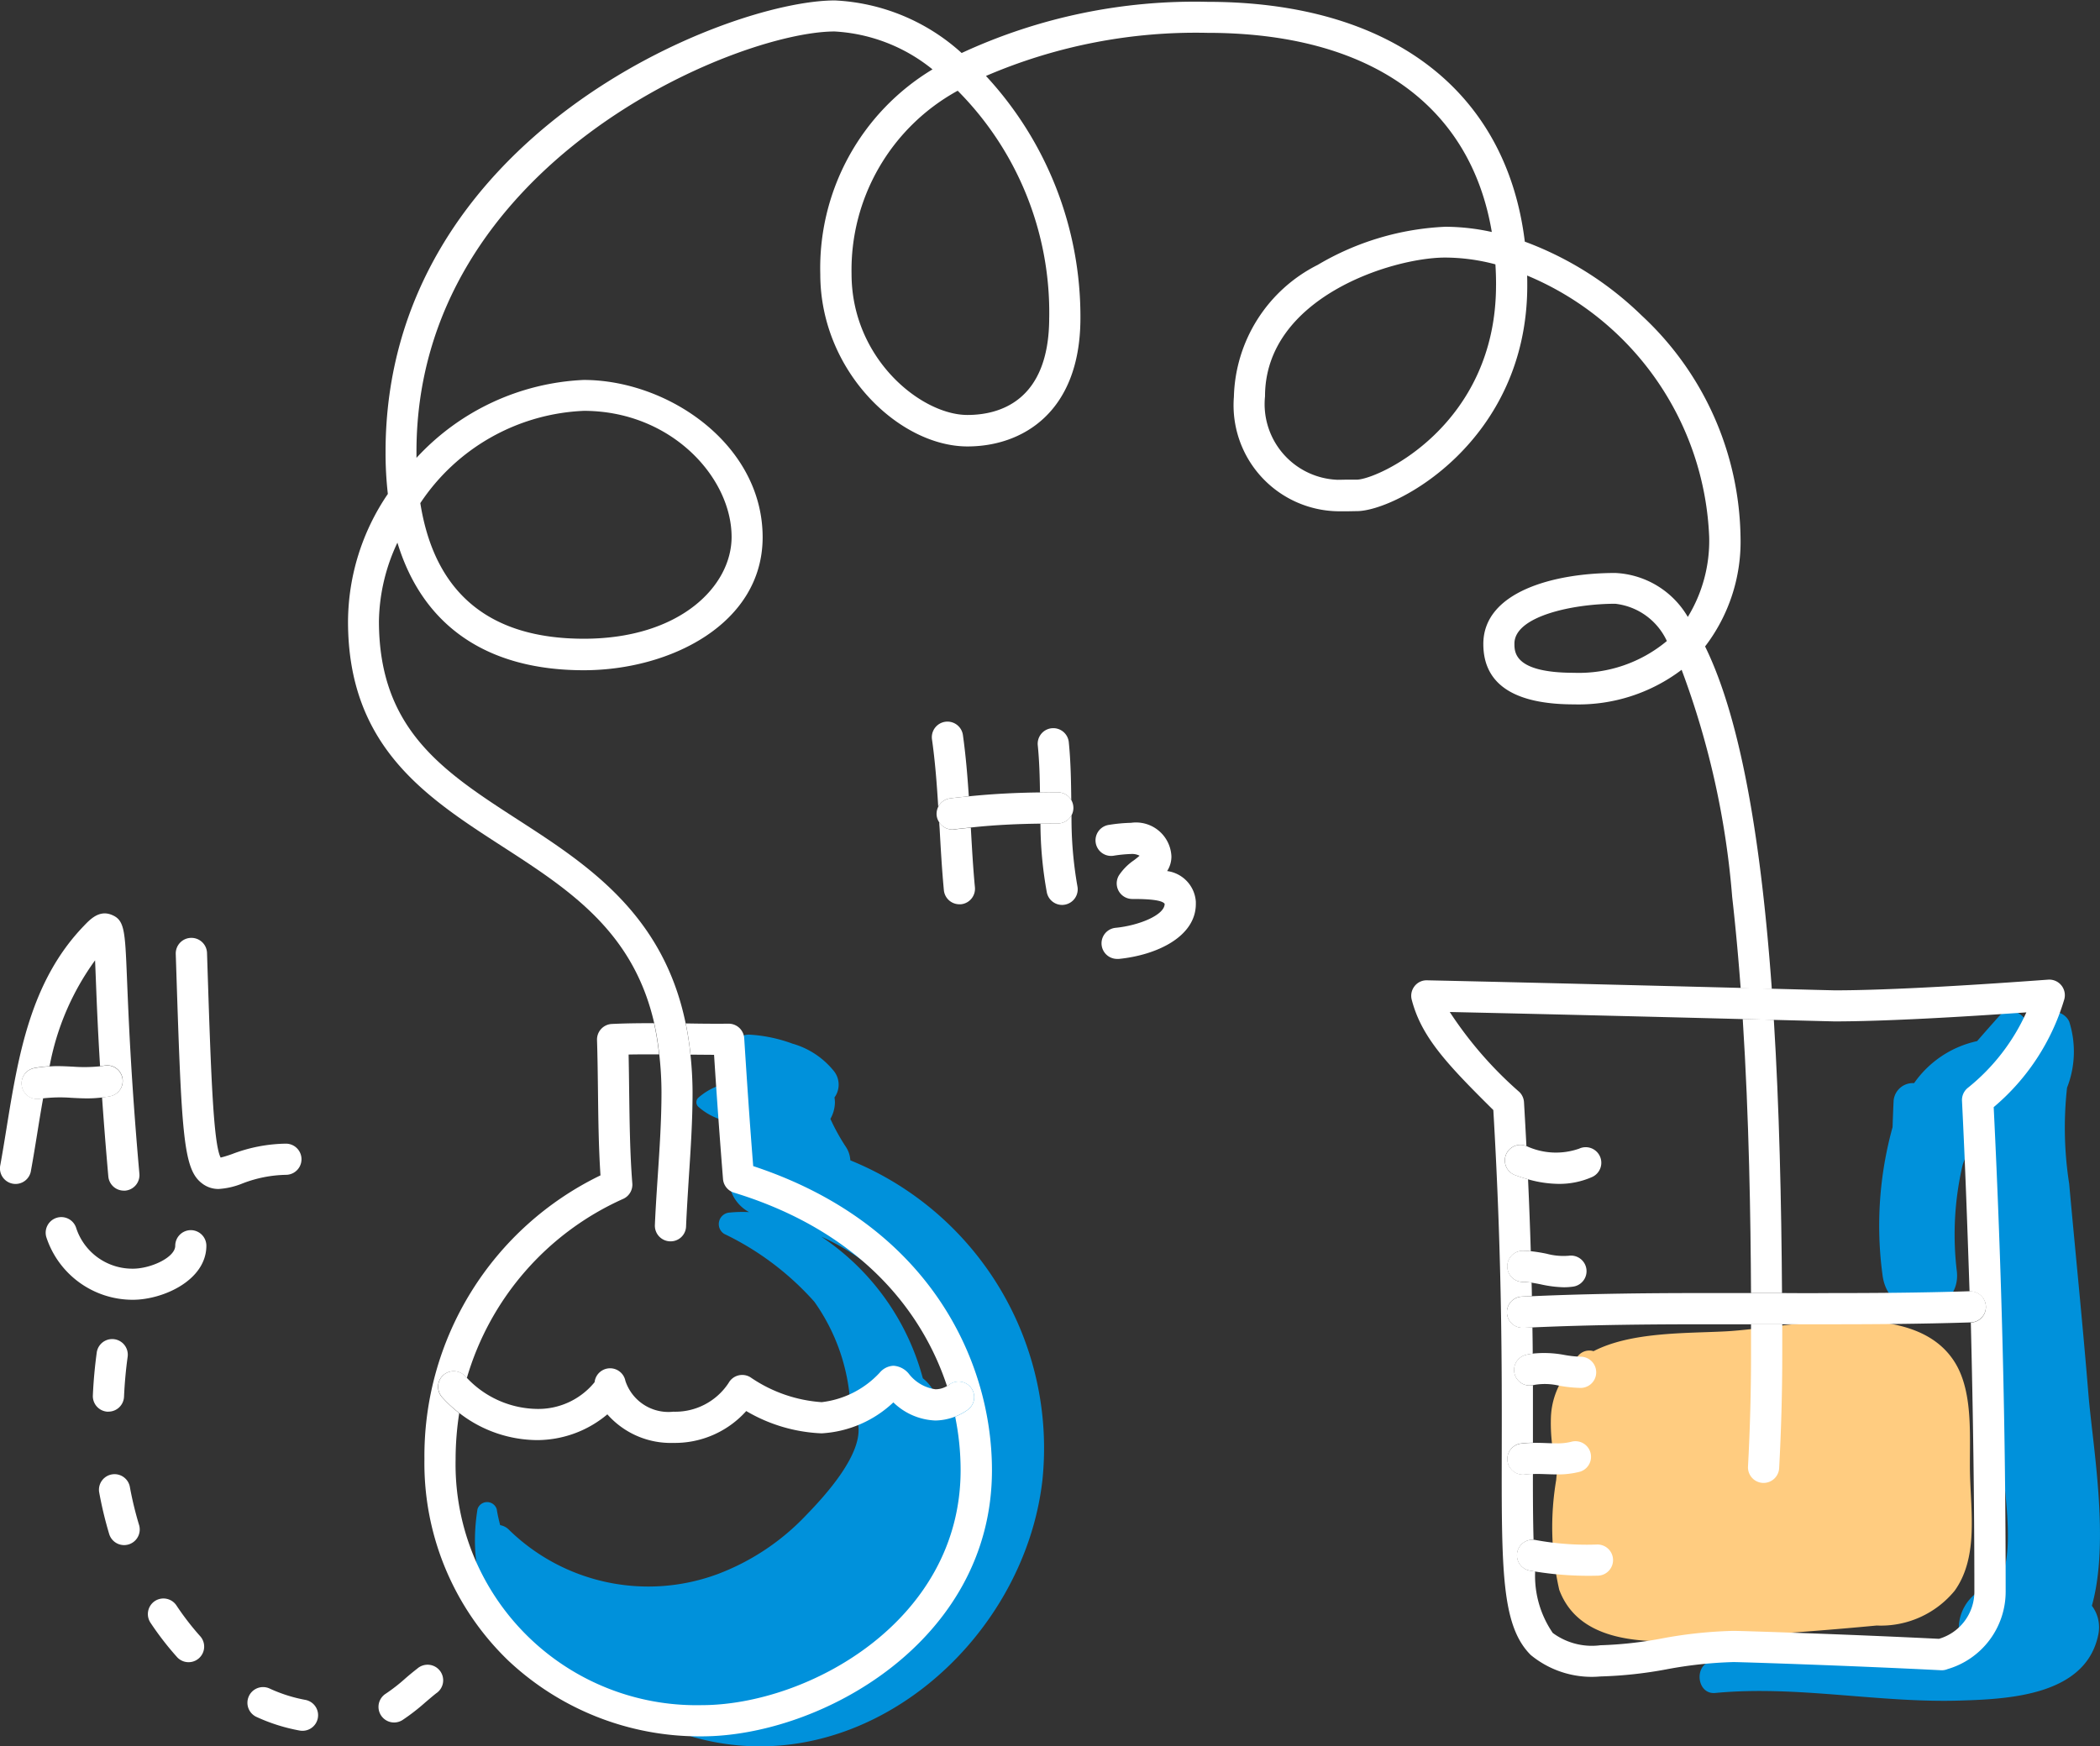 <svg id="グループ_812" data-name="グループ 812" xmlns="http://www.w3.org/2000/svg" width="77.043" height="64.083" viewBox="0 0 77.043 64.083">
  <rect x="0" y="0" width="77.043" height="64.083" fill="#333333" stroke="none"/>
  <path id="パス_4617" data-name="パス 4617" d="M145.859,970.665a10.379,10.379,0,0,0,.112,4.029c.956,2.561,4.783,1.825,6.832,1.691,1.6-.106,3.213-.227,4.813-.38a3.5,3.5,0,0,0,2.862-1.277c.86-1.2.6-2.855.564-4.242-.036-1.268.155-2.986-.553-4.131-1.522-2.462-6.063-1.263-8.436-1.143-1.462.075-3.452.017-4.823.726a.534.534,0,0,0-.662.342c-.012.048-.022.1-.034.147a2.826,2.826,0,0,0-.868,1.928,6.4,6.4,0,0,0,.229,1.935C145.884,970.415,145.868,970.541,145.859,970.665Z" transform="translate(-88.767 -916.357)" fill="#ffcc80"/>
  <path id="パス_4618" data-name="パス 4618" d="M109.54,978.414a1.337,1.337,0,0,0,.85.672c6.14,1.685,12.064-3.484,12.744-9.442a11.4,11.4,0,0,0-7.047-11.739.988.988,0,0,0-.167-.5,7.417,7.417,0,0,1-.564-1.021,1.273,1.273,0,0,0,.166-.61,1.248,1.248,0,0,0-.016-.176.8.8,0,0,0-.009-.952,3,3,0,0,0-1.534-1.023,5.455,5.455,0,0,0-1.581-.33.646.646,0,0,0-.557,1,1.391,1.391,0,0,0-.027.137c-.024.206-.039.412-.051.617a2.338,2.338,0,0,0-1.244.568.229.229,0,0,0,0,.317,2.288,2.288,0,0,0,1.214.562,16.264,16.264,0,0,1-.093,2.041,1.432,1.432,0,0,0,.748,1.27,4.571,4.571,0,0,0-.7.016.424.424,0,0,0-.212.783,10.518,10.518,0,0,1,3.307,2.49,7.2,7.2,0,0,1,1.316,3.712,1.464,1.464,0,0,0,.288.729c0,.017,0,.035,0,.052.2,1.086-1.215,2.629-1.9,3.334a8.7,8.7,0,0,1-3.233,2.16,7.316,7.316,0,0,1-7.655-1.6.6.6,0,0,0-.343-.189c-.047-.189-.094-.381-.125-.583a.369.369,0,0,0-.707,0C101.667,975.385,105.5,978.011,109.54,978.414Zm5.481-17.709a8.632,8.632,0,0,1,4.942,6.326,2.992,2.992,0,0,0-.472-.195,1.466,1.466,0,0,0-.155-.038,3.628,3.628,0,0,0-.17-.383,1.529,1.529,0,0,0-.419-.513A9.049,9.049,0,0,0,115.02,960.705Z" transform="translate(-84.891 -915.327)" fill="#0091db"/>
  <path id="パス_4619" data-name="パス 4619" d="M166.289,975.2a1.311,1.311,0,0,0-.24-1.035c.667-2.376.025-5.9-.127-7.766-.21-2.578-.473-5.146-.706-7.721a13.32,13.32,0,0,1-.078-3.523,3.627,3.627,0,0,0,.082-2.418c-.175-.42-.913-.576-1.017,0a4.561,4.561,0,0,1-.624,1.5,1.43,1.43,0,0,0-.326-.548c.113-.155.228-.308.339-.464.388-.545-.481-1.21-.927-.716-.279.31-.553.622-.826.936a3.8,3.8,0,0,0-2.312,1.542.71.71,0,0,0-.751.632c-.016.326-.028.655-.039.984a13.534,13.534,0,0,0-.372,5.4c.217,1.89,2.886,1.584,2.733-.086a11.253,11.253,0,0,1,.207-3.919,3.643,3.643,0,0,1,1.126-1.654,3.525,3.525,0,0,0-.124.453,21.969,21.969,0,0,0-.042,5.285q.154,2.874.341,5.747c.059.9.936,5.353-.28,5.606a1.636,1.636,0,0,0-1.091,2.039c-1.127.117-2.326.058-3.084.085a31.285,31.285,0,0,0-6.077.647c-.635.148-.514,1.223.157,1.159,3.036-.288,6.025.382,9.058.276C163.114,977.587,165.86,977.415,166.289,975.2Z" transform="translate(-89.304 -915.242)" fill="#0091db"/>
  <path id="パス_4620" data-name="パス 4620" d="M87.256,948.452c-.441-.168-.767.168-1,.413-1.965,2.038-2.409,4.78-2.839,7.433-.073.452-.146.9-.225,1.337a.572.572,0,1,0,1.125.2c.081-.445.155-.9.229-1.359.069-.428.139-.86.216-1.288-.034.005-.069.008-.1.015a.6.6,0,0,1-.113.011.572.572,0,0,1-.111-1.134,3.968,3.968,0,0,1,.56-.064,9.578,9.578,0,0,1,1.669-3.887c.009.21.018.446.028.693.029.758.07,1.8.155,3.191.051-.006.1-.012.149-.021a.572.572,0,0,1,.224,1.122c-.1.02-.2.032-.3.044.06.857.135,1.82.23,2.9a.572.572,0,0,0,.569.522l.051,0a.572.572,0,0,0,.52-.62c-.315-3.563-.4-5.829-.456-7.183C87.765,949.01,87.751,948.641,87.256,948.452Z" transform="translate(-83.179 -914.89)" fill="#fff"/>
  <path id="パス_4621" data-name="パス 4621" d="M90.814,949.393a.573.573,0,0,0-.554.59c.218,6.721.257,7.933,1.008,8.451a.97.97,0,0,0,.569.173,2.757,2.757,0,0,0,.864-.2,4.651,4.651,0,0,1,1.6-.319.572.572,0,1,0,0-1.144,5.718,5.718,0,0,0-1.969.38,4.142,4.142,0,0,1-.425.131c-.275-.527-.361-3.2-.5-7.51A.573.573,0,0,0,90.814,949.393Z" transform="translate(-83.812 -914.978)" fill="#fff"/>
  <path id="パス_4622" data-name="パス 4622" d="M87.746,954.994a.574.574,0,0,0-.673-.449c-.046.009-.1.015-.149.021a5.717,5.717,0,0,1-.99.013c-.2-.01-.4-.02-.595-.02-.095,0-.179.006-.268.011a3.968,3.968,0,0,0-.56.064.572.572,0,0,0,.111,1.134.6.6,0,0,0,.113-.011c.032-.006.067-.009.1-.015a5.459,5.459,0,0,1,1.038-.02c.2.011.4.021.595.021A4.531,4.531,0,0,0,87,955.71c.1-.012.2-.024.3-.044A.571.571,0,0,0,87.746,954.994Z" transform="translate(-83.257 -915.438)" fill="#fff"/>
  <path id="パス_4623" data-name="パス 4623" d="M90.346,961.124a.573.573,0,0,0-.573.573c0,.425-.891.841-1.556.841a2.168,2.168,0,0,1-2.074-1.481.572.572,0,0,0-1.1.322,3.334,3.334,0,0,0,3.172,2.3c1.1,0,2.7-.708,2.7-1.986A.572.572,0,0,0,90.346,961.124Z" transform="translate(-83.344 -915.984)" fill="#fff"/>
  <path id="パス_4624" data-name="パス 4624" d="M110.906,953.991c.088,1.38.2,2.955.328,4.557a.571.571,0,0,0,.4.5c4.5,1.373,6.871,4.22,7.818,7.1a.89.89,0,0,0,.082-.052.572.572,0,0,1,.687.916,1.983,1.983,0,0,1-.47.256,9.8,9.8,0,0,1,.2,1.965c0,5.552-5.621,8.622-9.505,8.622a8.838,8.838,0,0,1-9.022-9.027,10.963,10.963,0,0,1,.133-1.689,4.563,4.563,0,0,1-.635-.587.572.572,0,0,1,.859-.757c.017.019.037.036.055.056a10.392,10.392,0,0,1,5.743-6.577.572.572,0,0,0,.328-.565c-.089-1.119-.1-2.281-.116-3.4-.005-.443-.011-.885-.02-1.328.337-.007.721-.008,1.118-.005a10.224,10.224,0,0,0-.186-1.145l-.183,0c-.52,0-.953.009-1.363.028a.572.572,0,0,0-.545.59c.02.624.027,1.249.035,1.875.012,1.014.024,2.06.092,3.091a11.44,11.44,0,0,0-6.459,10.419,10.053,10.053,0,0,0,3.078,7.387A10.238,10.238,0,0,0,110.451,979c4.352,0,10.65-3.478,10.65-9.766,0-4.027-2.311-9.031-8.759-11.159-.134-1.672-.241-3.3-.33-4.691a.571.571,0,0,0-.571-.535c-.526.005-1.05,0-1.573-.01a11.475,11.475,0,0,1,.175,1.146C110.331,953.986,110.619,953.99,110.906,953.991Z" transform="translate(-84.709 -915.285)" fill="#fff"/>
  <path id="パス_4625" data-name="パス 4625" d="M118.114,966.948a.789.789,0,0,0-.575-.312.7.7,0,0,0-.509.256,3.445,3.445,0,0,1-2.128,1.08,5.243,5.243,0,0,1-2.608-.91.572.572,0,0,0-.807.207,2.341,2.341,0,0,1-2.026,1.053,1.663,1.663,0,0,1-1.759-1.131.572.572,0,0,0-1.13.048,2.66,2.66,0,0,1-2.112.981,3.6,3.6,0,0,1-2.57-1.136c-.017-.019-.037-.036-.055-.056a.572.572,0,1,0-.859.757,4.562,4.562,0,0,0,.635.587,4.7,4.7,0,0,0,2.848.992,4.016,4.016,0,0,0,2.581-.945,3.1,3.1,0,0,0,2.42,1.048,3.517,3.517,0,0,0,2.675-1.169,5.909,5.909,0,0,0,2.765.818,4.179,4.179,0,0,0,2.633-1.136,2.333,2.333,0,0,0,1.544.665,2.1,2.1,0,0,0,1.192-.4.572.572,0,0,0-.687-.916.878.878,0,0,1-.082.052.827.827,0,0,1-.423.118A1.492,1.492,0,0,1,118.114,966.948Z" transform="translate(-84.758 -916.52)" fill="#fff"/>
  <path id="パス_4626" data-name="パス 4626" d="M121.394,943.493c.234-.031.458-.051.686-.075-.049-.749-.112-1.509-.219-2.266a.573.573,0,0,0-1.134.162c.117.821.181,1.661.231,2.489A.574.574,0,0,1,121.394,943.493Z" transform="translate(-86.537 -914.197)" fill="#fff"/>
  <path id="パス_4627" data-name="パス 4627" d="M121.5,945a.569.569,0,0,1-.478-.27c0,.076.008.153.013.229.041.741.084,1.507.156,2.265a.572.572,0,0,0,.569.518l.055,0a.572.572,0,0,0,.515-.624c-.069-.725-.11-1.468-.15-2.187-.2.021-.4.038-.6.066A.546.546,0,0,1,121.5,945Z" transform="translate(-86.563 -914.56)" fill="#fff"/>
  <path id="パス_4628" data-name="パス 4628" d="M125.736,944.752c-.2,0-.42,0-.637.005a14.379,14.379,0,0,0,.234,2.524.573.573,0,0,0,.56.461.536.536,0,0,0,.113-.012.572.572,0,0,0,.449-.673,14.348,14.348,0,0,1-.216-2.609A.571.571,0,0,1,125.736,944.752Z" transform="translate(-86.928 -914.536)" fill="#fff"/>
  <path id="パス_4629" data-name="パス 4629" d="M126.221,943.584c-.008-.693-.019-1.407-.09-2.116a.572.572,0,1,0-1.138.115c.056.566.072,1.132.08,1.719.223,0,.446-.005.654-.005A.571.571,0,0,1,126.221,943.584Z" transform="translate(-86.919 -914.223)" fill="#fff"/>
  <path id="パス_4630" data-name="パス 4630" d="M125.362,944.67a.572.572,0,0,0,0-1.144c-.208,0-.431,0-.654.005-.79.009-1.669.046-2.611.143-.228.024-.452.044-.686.075a.573.573,0,0,0-.492.643.56.56,0,0,0,.088.228.569.569,0,0,0,.478.27.546.546,0,0,0,.076-.005c.206-.027.4-.045.6-.066.921-.1,1.784-.134,2.56-.143C124.942,944.672,125.16,944.67,125.362,944.67Z" transform="translate(-86.554 -914.453)" fill="#fff"/>
  <path id="パス_4631" data-name="パス 4631" d="M128.621,944.756a5.883,5.883,0,0,0-.811.076.572.572,0,1,0,.161,1.133,4.919,4.919,0,0,1,.65-.065.593.593,0,0,1,.313.063c-.052.049-.138.115-.2.163a2.036,2.036,0,0,0-.556.558.572.572,0,0,0,.491.867h.05c.828,0,1.078.088,1.136.178,0,.412-.943.794-1.791.879a.572.572,0,0,0,.056,1.142l.057,0c1.4-.141,2.822-.82,2.822-2.018l0-.078a1.216,1.216,0,0,0-1.053-1.128.985.985,0,0,0,.157-.537A1.3,1.3,0,0,0,128.621,944.756Z" transform="translate(-87.127 -914.563)" fill="#fff"/>
  <path id="パス_4632" data-name="パス 4632" d="M153.608,970.186a.573.573,0,0,0,.541.6h.031a.572.572,0,0,0,.571-.542c.076-1.4.114-2.806.114-4.183q0-.546,0-1.1l-.546,0h-.6c0,.388,0,.761,0,1.1C153.72,967.42,153.683,968.807,153.608,970.186Z" transform="translate(-89.479 -916.371)" fill="#fff"/>
  <path id="パス_4633" data-name="パス 4633" d="M102.842,942.644c2.465,1.593,4.816,3.117,5.59,6.493a10.224,10.224,0,0,1,.186,1.145,12.412,12.412,0,0,1,.082,1.4c0,1.013-.069,2.053-.136,3.059-.041.616-.081,1.22-.106,1.806a.573.573,0,0,0,.549.6.566.566,0,0,0,.595-.548c.024-.576.063-1.172.1-1.777.067-1.023.138-2.082.138-3.134a13.533,13.533,0,0,0-.076-1.383,11.475,11.475,0,0,0-.175-1.146c-.827-4.024-3.615-5.84-6.13-7.466-2.75-1.777-5.125-3.312-5.125-7.308a6.969,6.969,0,0,1,.678-2.876c.926,3.045,3.274,4.682,6.836,4.682,3.182,0,6.563-1.71,6.563-4.88,0-3.4-3.46-5.772-6.566-5.772a8.879,8.879,0,0,0-6.134,2.859c0-.073,0-.146,0-.219,0-10.618,11.766-15.427,15.339-15.427a6.239,6.239,0,0,1,3.593,1.391,8.514,8.514,0,0,0-4.117,7.518c0,3.558,2.9,6.318,5.4,6.318,2,0,4.144-1.239,4.144-4.715a12.994,12.994,0,0,0-3.466-8.88,19.489,19.489,0,0,1,8.118-1.582c5.947,0,9.655,2.635,10.44,7.308a7.987,7.987,0,0,0-1.706-.192,10.055,10.055,0,0,0-4.683,1.4,5.575,5.575,0,0,0-3.073,4.84,3.891,3.891,0,0,0,3.814,4.2c.12,0,.24,0,.361,0s.221-.005.331-.005c1.457,0,6.257-2.58,6.257-8.28,0-.123,0-.244-.005-.365a10.864,10.864,0,0,1,6.679,9.6,5.362,5.362,0,0,1-.784,2.927,3.253,3.253,0,0,0-2.662-1.613c-2.233,0-4.84.683-4.84,2.606,0,1.471,1.12,2.216,3.328,2.216a6.26,6.26,0,0,0,3.947-1.269,30.74,30.74,0,0,1,1.855,8.338c.125,1.1.227,2.22.311,3.347l1.143.03c-.377-5.234-1.1-9.826-2.448-12.572a6.326,6.326,0,0,0,1.3-4.011,11.3,11.3,0,0,0-3.625-8.131,12.224,12.224,0,0,0-4.289-2.712c-.677-5.545-4.922-8.8-11.646-8.8a20.328,20.328,0,0,0-9.015,1.878,7.44,7.44,0,0,0-4.652-1.929c-3.974,0-16.483,4.985-16.483,16.571a13.374,13.374,0,0,0,.084,1.538,8.375,8.375,0,0,0-1.461,4.668C97.194,938.994,100.066,940.849,102.842,942.644Zm3.008-15.971c3.2,0,5.422,2.439,5.422,4.627,0,1.811-1.9,3.735-5.42,3.735-3.465,0-5.477-1.672-6-4.976A7.582,7.582,0,0,1,105.851,926.673Zm36.326,9.612c-2.184,0-2.184-.751-2.184-1.072,0-1.008,2.162-1.461,3.7-1.461a2.378,2.378,0,0,1,1.892,1.367A5.037,5.037,0,0,1,142.177,936.285Zm-2.859-14.223c0,5.168-4.354,7.136-5.113,7.136-.117,0-.237,0-.356,0s-.224.005-.336.005a2.779,2.779,0,0,1-2.67-3.061c0-3.628,4.666-5.094,6.612-5.094a7.254,7.254,0,0,1,1.84.249C139.311,921.55,139.318,921.8,139.318,922.062Zm-16.393,1.192c0,3.107-1.879,3.57-3,3.57-1.693,0-4.251-2.063-4.251-5.174a7.5,7.5,0,0,1,3.894-6.724A11.545,11.545,0,0,1,122.925,923.254Z" transform="translate(-84.432 -911.597)" fill="#fff"/>
  <path id="パス_4634" data-name="パス 4634" d="M153.7,962.72l.6,0h.537c-.023-3.369-.1-6.8-.3-10.028l-1.141-.029C153.63,956.329,153.685,959.949,153.7,962.72Z" transform="translate(-89.46 -915.271)" fill="#fff"/>
  <path id="パス_4635" data-name="パス 4635" d="M140.62,951.1a.557.557,0,0,0-.461.218.569.569,0,0,0-.1.5c.354,1.358,1.275,2.343,2.992,4.043.321,5.462.314,9.507.309,12.47-.008,4.429-.011,6.45,1.062,7.525a3.517,3.517,0,0,0,2.557.789,15.351,15.351,0,0,0,2.438-.264,15.466,15.466,0,0,1,2.441-.264c.262,0,4.293.131,7.615.3a.557.557,0,0,0,.243-.042,2.961,2.961,0,0,0,2.131-2.85c0-5.96-.144-11.777-.439-17.771a8.231,8.231,0,0,0,2.589-3.953.572.572,0,0,0-.593-.725c-2.425.179-5.752.392-7.829.392l-.661-.016-1.644-.043-1.143-.03C149.06,951.3,144.518,951.185,140.62,951.1Zm14.259,1.491.682.017c1.877,0,4.722-.168,7.045-.331a7.49,7.49,0,0,1-2.149,2.771.573.573,0,0,0-.212.474c.118,2.354.2,4.677.277,6.994a.577.577,0,0,1,.6.553.571.571,0,0,1-.553.59c.081,3.28.13,6.551.13,9.863a1.8,1.8,0,0,1-1.3,1.742c-3.384-.168-7.27-.292-7.542-.292a16.226,16.226,0,0,0-2.624.279,14.4,14.4,0,0,1-2.255.249,2.413,2.413,0,0,1-1.747-.452,3.706,3.706,0,0,1-.646-2.254c-.073-.014-.146-.022-.219-.038a.571.571,0,0,1,.161-1.127c-.02-.7-.025-1.5-.024-2.416a2.36,2.36,0,0,0-.286.018.623.623,0,0,1-.081.005.572.572,0,0,1-.08-1.138,3.522,3.522,0,0,1,.448-.03c0-.653,0-1.355,0-2.112a.57.57,0,0,1-.259-1.11,1.857,1.857,0,0,1,.251-.046c0-.314-.006-.635-.011-.966l-.321.015h-.028a.572.572,0,0,1-.027-1.144c.119-.006.238-.011.356-.016,0-.163-.006-.326-.01-.493a2.116,2.116,0,0,0-.318-.027.572.572,0,1,1,0-1.144c.1,0,.194.006.288.016q-.037-1.253-.1-2.64c-.158-.044-.317-.094-.48-.155a.572.572,0,1,1,.4-1.072l.02.007c-.027-.524-.056-1.057-.089-1.609a.572.572,0,0,0-.168-.372,14.232,14.232,0,0,1-2.555-2.937c3.738.082,7.908.187,10.749.26l1.141.029Z" transform="translate(-88.265 -915.128)" fill="#fff"/>
  <path id="パス_4636" data-name="パス 4636" d="M147,958.919a.572.572,0,1,0-.465-1.045,2.575,2.575,0,0,1-1.931-.095l-.02-.007a.572.572,0,0,0-.4,1.072c.163.061.322.111.48.155a4.22,4.22,0,0,0,1.126.167A2.964,2.964,0,0,0,147,958.919Z" transform="translate(-88.602 -915.724)" fill="#fff"/>
  <path id="パス_4637" data-name="パス 4637" d="M145.985,963.342a2.424,2.424,0,0,0,.341-.024.572.572,0,0,0-.163-1.133,2.369,2.369,0,0,1-.808-.073,5.876,5.876,0,0,0-.589-.094c-.094-.009-.189-.016-.288-.016a.572.572,0,1,0,0,1.144,2.116,2.116,0,0,1,.318.027c.11.016.222.038.338.061A4.309,4.309,0,0,0,145.985,963.342Z" transform="translate(-88.611 -916.106)" fill="#fff"/>
  <path id="パス_4638" data-name="パス 4638" d="M145.838,967.321a4.9,4.9,0,0,0,.787.082.572.572,0,0,0,0-1.145,3.969,3.969,0,0,1-.606-.067,3.99,3.99,0,0,0-1.155-.046,1.857,1.857,0,0,0-.251.046.57.57,0,0,0,.259,1.11c.018,0,.037,0,.056-.009A2.288,2.288,0,0,1,145.838,967.321Z" transform="translate(-88.637 -916.474)" fill="#fff"/>
  <path id="パス_4639" data-name="パス 4639" d="M145.285,970.883c.141.005.283.011.424.011a3.185,3.185,0,0,0,.87-.1.572.572,0,0,0-.313-1.1,2.053,2.053,0,0,1-.556.06c-.127,0-.254-.005-.381-.01-.166-.006-.329-.01-.483-.008a3.522,3.522,0,0,0-.448.03.572.572,0,0,0,.08,1.138.623.623,0,0,0,.081-.005,2.36,2.36,0,0,1,.286-.018C144.982,970.874,145.133,970.878,145.285,970.883Z" transform="translate(-88.611 -916.791)" fill="#fff"/>
  <path id="パス_4640" data-name="パス 4640" d="M147.823,974.394a.572.572,0,0,0-.572-.572,10.326,10.326,0,0,1-2.261-.163.491.491,0,0,0-.087-.011.571.571,0,0,0-.161,1.127c.073.016.146.025.219.038a12.318,12.318,0,0,0,2.291.153A.572.572,0,0,0,147.823,974.394Z" transform="translate(-88.645 -917.147)" fill="#fff"/>
  <path id="パス_4641" data-name="パス 4641" d="M153.989,963.7h-.537l-.6,0q-.839,0-1.676,0c-1.888,0-4.107.016-6.366.116-.118,0-.237.009-.356.016a.572.572,0,0,0,.027,1.144h.028l.321-.015c2.246-.1,4.461-.115,6.346-.115q.84,0,1.679,0h.6l.546,0q.866,0,1.734,0c1.417,0,3.285-.008,5.175-.069a.572.572,0,1,0-.028-1.144c-1.881.061-3.738.068-5.146.068Q154.859,963.708,153.989,963.7Z" transform="translate(-88.611 -916.252)" fill="#fff"/>
  <path id="パス_4642" data-name="パス 4642" d="M93.2,979.924a.572.572,0,0,0,.283.758,6.609,6.609,0,0,0,1.587.5.634.634,0,0,0,.1.008.572.572,0,0,0,.1-1.135,5.478,5.478,0,0,1-1.312-.418A.572.572,0,0,0,93.2,979.924Z" transform="translate(-84.071 -917.679)" fill="#fff"/>
  <path id="パス_4643" data-name="パス 4643" d="M87.492,968.224a.573.573,0,0,0,.571-.546c.022-.485.066-.979.133-1.468a.572.572,0,1,0-1.134-.154c-.071.523-.119,1.051-.142,1.57a.572.572,0,0,0,.545.6Z" transform="translate(-83.513 -916.424)" fill="#fff"/>
  <path id="パス_4644" data-name="パス 4644" d="M89.392,976.11a.574.574,0,0,0-.16.793,11.081,11.081,0,0,0,.984,1.272.572.572,0,0,0,.85-.765,9.963,9.963,0,0,1-.881-1.14A.573.573,0,0,0,89.392,976.11Z" transform="translate(-83.712 -917.359)" fill="#fff"/>
  <path id="パス_4645" data-name="パス 4645" d="M87.541,973.2a.573.573,0,0,0,.547.406.587.587,0,0,0,.167-.025.573.573,0,0,0,.382-.714,12.888,12.888,0,0,1-.342-1.419.572.572,0,0,0-1.125.2A14.122,14.122,0,0,0,87.541,973.2Z" transform="translate(-83.535 -916.909)" fill="#fff"/>
  <path id="パス_4646" data-name="パス 4646" d="M99.845,978.834c-.149.116-.3.24-.443.366a6.47,6.47,0,0,1-.707.55.572.572,0,0,0,.613.967,7.52,7.52,0,0,0,.835-.646c.135-.114.268-.229.4-.334a.572.572,0,1,0-.7-.9Z" transform="translate(-84.543 -917.6)" fill="#fff"/>
</svg>

